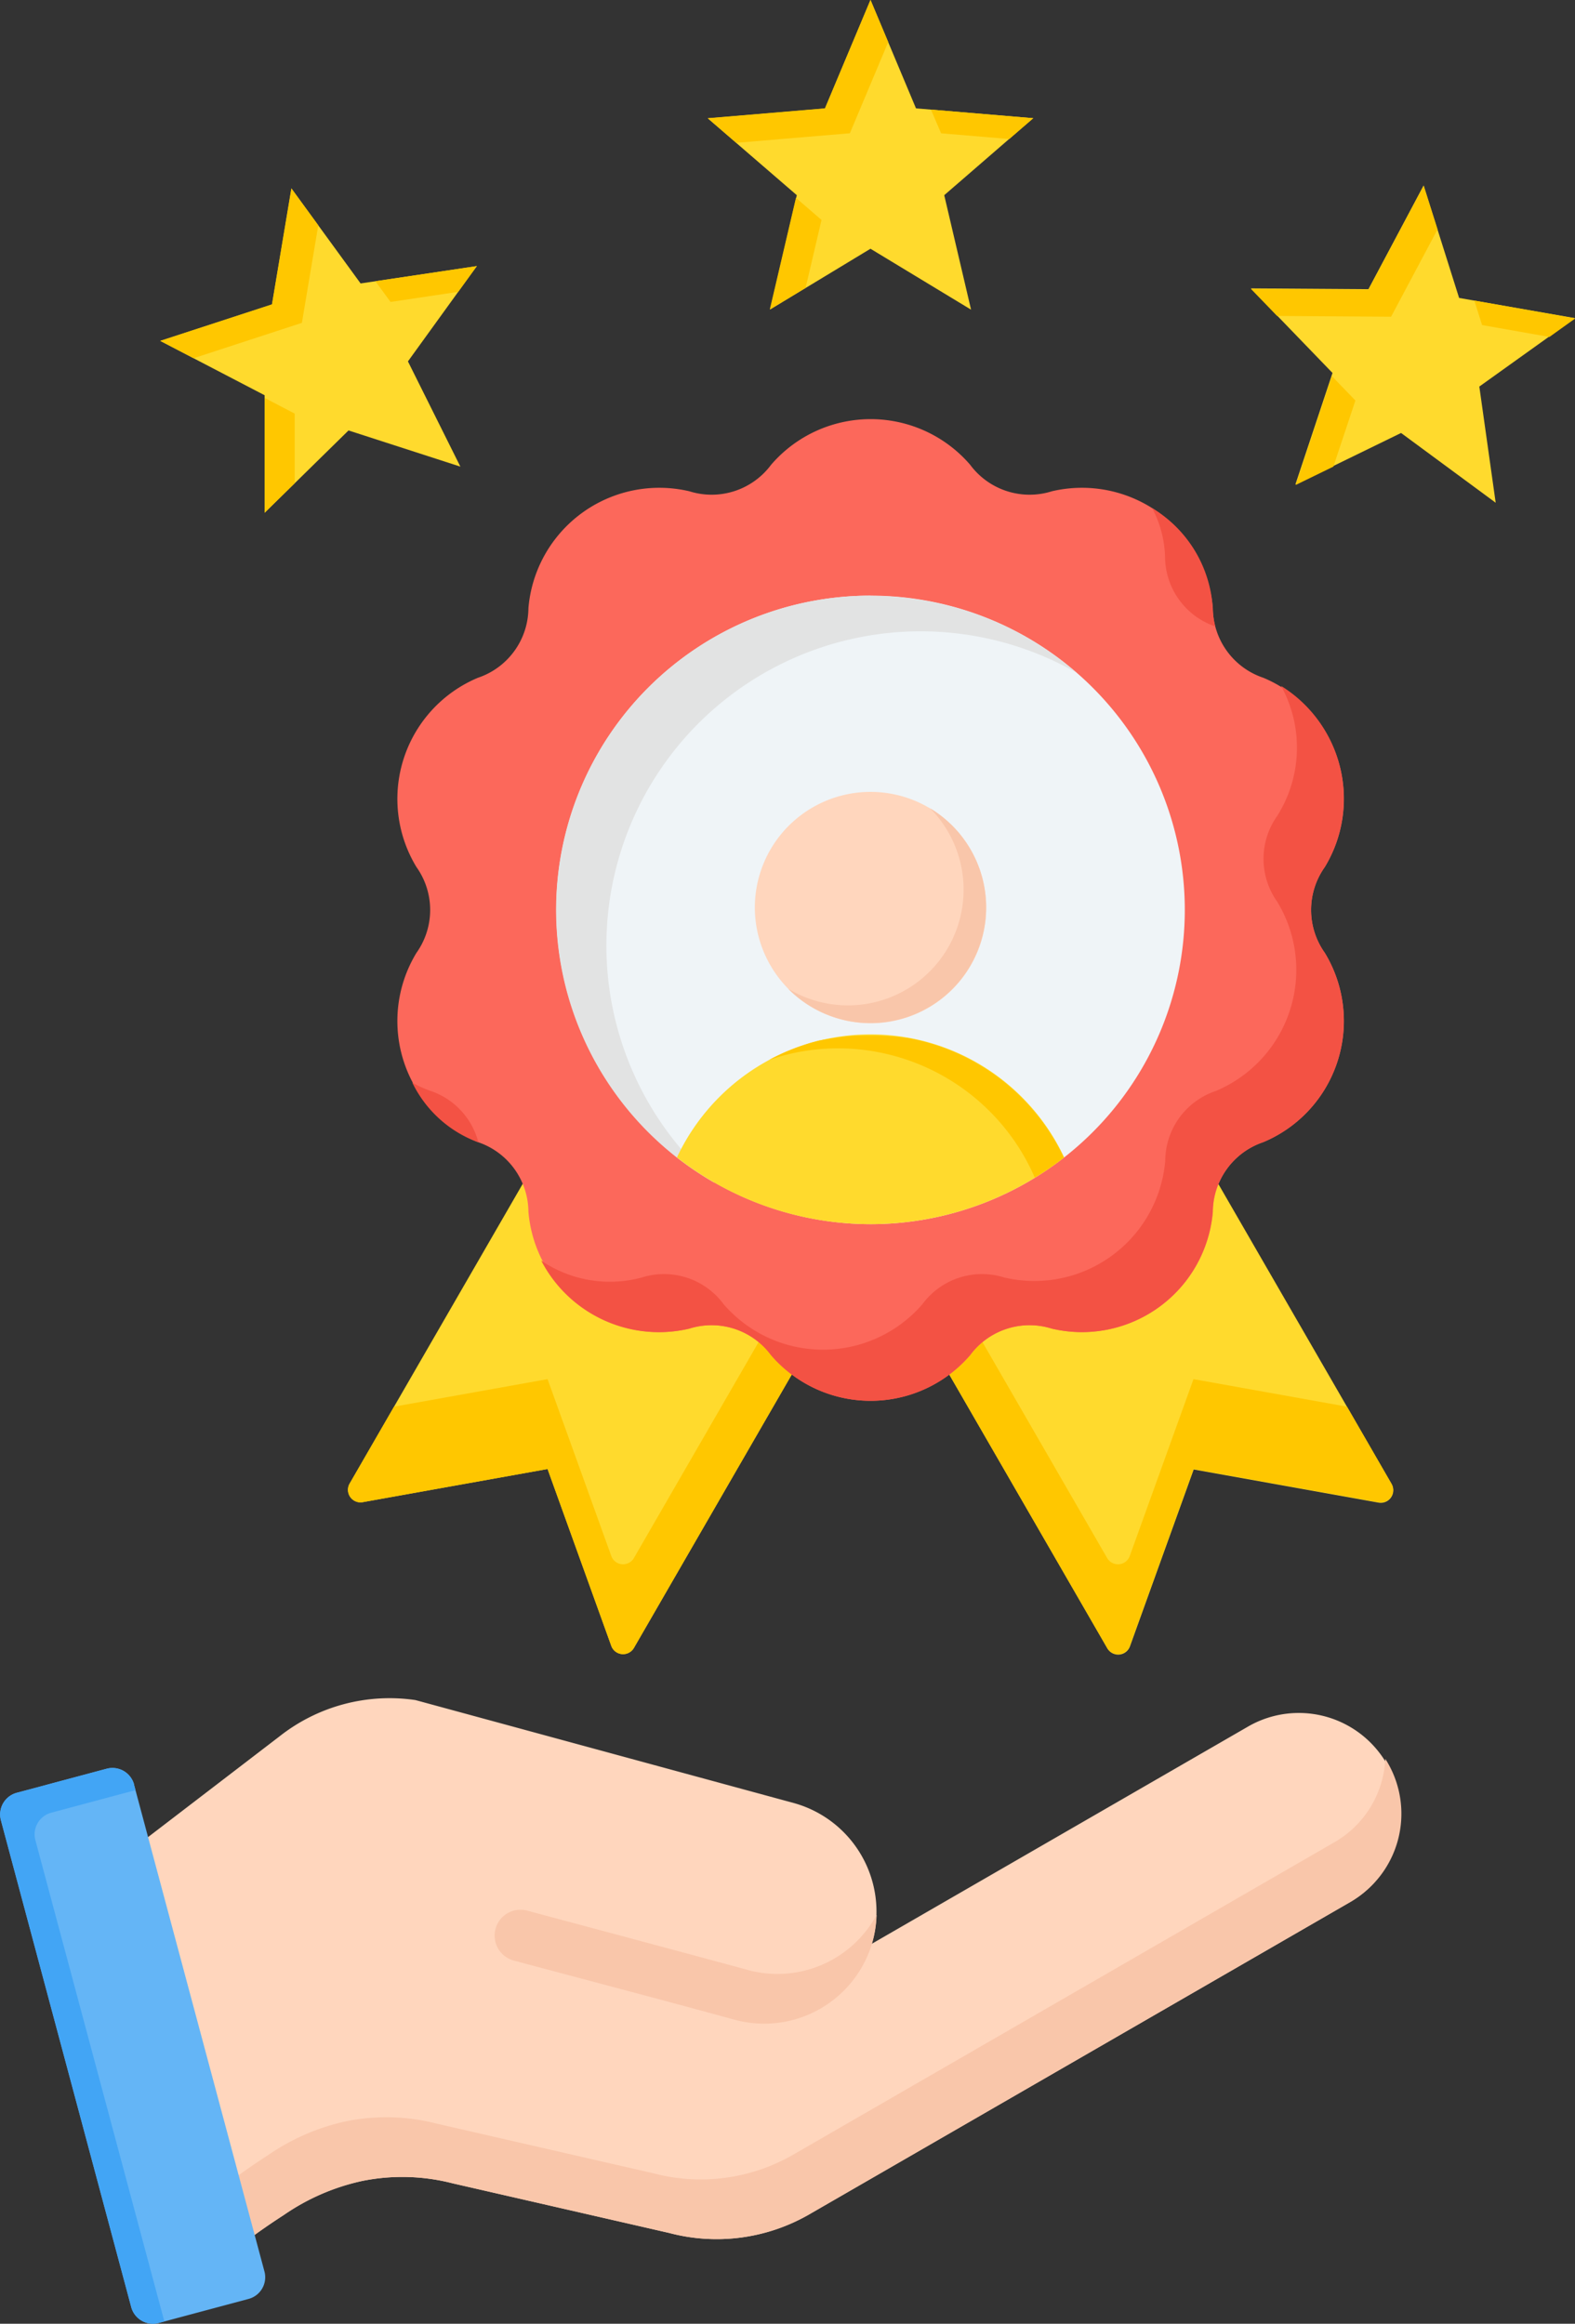 <svg xmlns="http://www.w3.org/2000/svg" width="31.177" height="46" viewBox="0 0 31.177 46">
  <rect x="0" y="0" width="31.177" height="46" fill="#333333" stroke="none"/>
  <g id="AdobeStock_1399263270" transform="translate(-88.682 -9.136)">
    <g id="Group_16195" data-name="Group 16195" transform="translate(88.682 42.757)">
      <path id="Path_22005" data-name="Path 22005" d="M111.352,373.376l2.113,7.887a13.184,13.184,0,0,1,1.393-1.034,4.348,4.348,0,0,1,1.548-.673,4,4,0,0,1,1.793.046h0l4.289.983a3.668,3.668,0,0,0,2.763-.364l10.727-6.193a2.01,2.01,0,0,0-2.01-3.481l-7.47,4.313.016-.057a2.232,2.232,0,0,0-1.561-2.729l-7.489-2.038a3.518,3.518,0,0,0-2.692.719Z" transform="translate(-109.24 -370.003)" fill="#ffd6bd" fill-rule="evenodd"/>
      <path id="Path_22006" data-name="Path 22006" d="M198.788,416.115a2.233,2.233,0,0,0,2.542-1.092,2.206,2.206,0,0,1-.076.515,2.229,2.229,0,0,1-2.729,1.561c-1.458-.4-2.917-.782-4.377-1.173a.511.511,0,0,1,.265-.988c1.457.39,2.912.779,4.376,1.176Z" transform="translate(-183.978 -410.737)" fill="#f9c6aa" fill-rule="evenodd"/>
      <path id="Path_22007" data-name="Path 22007" d="M130.633,391.735l.317,1.182a13.178,13.178,0,0,1,1.393-1.034,4.349,4.349,0,0,1,1.548-.673,4,4,0,0,1,1.793.046h0l4.289.983a3.669,3.669,0,0,0,2.763-.364l10.727-6.193a2.015,2.015,0,0,0,.735-2.745c-.016-.029-.034-.057-.051-.084a2.012,2.012,0,0,1-1,1.647l-10.727,6.193a3.668,3.668,0,0,1-2.763.364l-4.289-.983h0a4,4,0,0,0-1.793-.046,4.349,4.349,0,0,0-1.548.673,13.181,13.181,0,0,0-1.393,1.034Z" transform="translate(-126.725 -381.657)" fill="#f9c6aa" fill-rule="evenodd"/>
      <path id="Path_22008" data-name="Path 22008" d="M91.334,385.094l2.583,9.641a.444.444,0,0,1-.313.542l-1.782.477a.444.444,0,0,1-.542-.313L88.7,385.8a.444.444,0,0,1,.313-.542l1.782-.477a.444.444,0,0,1,.542.313Z" transform="translate(-88.682 -383.39)" fill="#64b5f6" fill-rule="evenodd"/>
      <path id="Path_22009" data-name="Path 22009" d="M91.335,385.093l.03.112-1.669.447a.444.444,0,0,0-.313.542l2.553,9.528-.113.03a.444.444,0,0,1-.542-.313L88.7,385.8a.444.444,0,0,1,.313-.542l1.782-.477A.444.444,0,0,1,91.335,385.093Z" transform="translate(-88.683 -383.389)" fill="#42a5f5" fill-rule="evenodd"/>
    </g>
    <g id="Group_16196" data-name="Group 16196" transform="translate(95.571 17.429)">
      <path id="Path_22010" data-name="Path 22010" d="M172.962,218.783l-4.683,8.111a.248.248,0,0,1-.449-.04l-1.261-3.5-3.658.656a.248.248,0,0,1-.259-.369l5.328-9.228,5.8,1.965L177.3,213.3l5.976,10.35a.248.248,0,0,1-.259.369l-3.658-.656-1.261,3.5a.248.248,0,0,1-.449.04l-4.683-8.111Z" transform="translate(-162.619 -202.567)" fill="#ffda2d" fill-rule="evenodd"/>
      <path id="Path_22011" data-name="Path 22011" d="M172.962,254.883l-4.683,8.111a.248.248,0,0,1-.449-.04l-1.261-3.5-3.658.656a.248.248,0,0,1-.259-.369l.878-1.521,3.039-.545,1.261,3.5a.248.248,0,0,0,.449.04l4.683-8.111,4.683,8.111a.248.248,0,0,0,.449-.04l1.261-3.5,3.039.545.878,1.521a.248.248,0,0,1-.259.369l-3.658-.656-1.261,3.5a.248.248,0,0,1-.449.04Z" transform="translate(-162.619 -238.667)" fill="#ffc700" fill-rule="evenodd"/>
      <path id="Path_22012" data-name="Path 22012" d="M190.106,112.464a2.6,2.6,0,0,0,1.217-3.746,1.465,1.465,0,0,1,0-1.7,2.6,2.6,0,0,0-1.217-3.746,1.465,1.465,0,0,1-1-1.377,2.6,2.6,0,0,0-3.186-2.315,1.465,1.465,0,0,1-1.619-.526,2.6,2.6,0,0,0-3.938,0,1.465,1.465,0,0,1-1.619.526,2.6,2.6,0,0,0-3.186,2.315,1.465,1.465,0,0,1-1,1.377,2.6,2.6,0,0,0-1.217,3.746,1.464,1.464,0,0,1,0,1.7,2.6,2.6,0,0,0,1.217,3.746,1.465,1.465,0,0,1,1,1.377,2.6,2.6,0,0,0,3.186,2.315,1.465,1.465,0,0,1,1.619.526,2.6,2.6,0,0,0,3.939,0,1.465,1.465,0,0,1,1.619-.526,2.6,2.6,0,0,0,3.186-2.315,1.465,1.465,0,0,1,1-1.377Z" transform="translate(-171.987 -98.148)" fill="#fc685b" fill-rule="evenodd"/>
      <path id="Path_22013" data-name="Path 22013" d="M193.149,129.638a2.6,2.6,0,0,0,1.217-3.746,1.465,1.465,0,0,1,0-1.7,2.624,2.624,0,0,0-.865-3.585,2.536,2.536,0,0,1-.076,2.573,1.465,1.465,0,0,0,0,1.7,2.6,2.6,0,0,1-1.217,3.746,1.465,1.465,0,0,0-1,1.377,2.6,2.6,0,0,1-3.186,2.315,1.465,1.465,0,0,0-1.619.526,2.6,2.6,0,0,1-3.939,0,1.465,1.465,0,0,0-1.619-.526,2.416,2.416,0,0,1-1.99-.335,2.622,2.622,0,0,0,2.93,1.347,1.465,1.465,0,0,1,1.619.526,2.6,2.6,0,0,0,3.939,0,1.465,1.465,0,0,1,1.619-.526,2.6,2.6,0,0,0,3.186-2.315,1.465,1.465,0,0,1,1-1.377h0Zm-.951-10.21a1.544,1.544,0,0,1-.05-.361,2.483,2.483,0,0,0-1.2-1.98,2.171,2.171,0,0,1,.256.968,1.464,1.464,0,0,0,.99,1.373Zm-15.892,9.037a2.349,2.349,0,0,0,1.293,1.173l.011,0a1.461,1.461,0,0,0-.951-1.016,2.057,2.057,0,0,1-.352-.161Z" transform="translate(-175.031 -115.322)" fill="#f35244" fill-rule="evenodd"/>
      <path id="Path_22014" data-name="Path 22014" d="M213.087,148.137a6.221,6.221,0,1,0-6.221-6.221A6.233,6.233,0,0,0,213.087,148.137Z" transform="translate(-202.744 -132.197)" fill="#eff4f7" fill-rule="evenodd"/>
      <path id="Path_22015" data-name="Path 22015" d="M213.088,135.7a6.2,6.2,0,0,1,4.071,1.517A6.221,6.221,0,0,0,210,147.319a6.221,6.221,0,0,1,3.085-11.624Z" transform="translate(-202.744 -132.197)" fill="#e2e3e3" fill-rule="evenodd"/>
      <path id="Path_22016" data-name="Path 22016" d="M240.164,231.352a6.221,6.221,0,0,1-7.665,0,4.233,4.233,0,0,1,7.665,0Z" transform="translate(-225.988 -216.733)" fill="#ffda2d" fill-rule="evenodd"/>
      <path id="Path_22017" data-name="Path 22017" d="M257.959,231.355a6.234,6.234,0,0,1-.581.4,4.253,4.253,0,0,0-3.889-2.56,4.2,4.2,0,0,0-1.367.228l.014-.008.03-.016.042-.022.02-.01.043-.021.025-.012.04-.019.032-.015.042-.019.024-.011.038-.016.031-.013.037-.015.033-.013.038-.015.031-.012.041-.015.025-.009.047-.016.027-.009.048-.016.021-.007.05-.016.019-.006.055-.016.02-.005.054-.015.02-.005.055-.014.013,0,.061-.014.016,0,.062-.013.012,0,.059-.011.016,0,.066-.012h.007l.067-.011.013,0,.062-.009.013,0,.069-.008h.006l.071-.007h.006l.069-.006h.009l.072,0h0l.073,0h.008l.072,0h.2l.068,0h.028l.083.005h.011l.091.008.029,0,.065.007.03,0,.074.01.017,0,.088.014.028,0,.063.012.031.006.063.013.026.006.085.02.026.007.061.016.032.009.058.017.029.008.081.025.03.01.055.018.035.012.051.019.032.012.078.03.024.01.057.024.034.015.048.021.034.015.056.027.049.024.045.023.037.019.041.022.037.02.039.022.069.04.033.019.042.026.031.019.042.026.029.019.076.051.028.019.04.028.028.02.042.031.021.016q.076.058.149.119l.014.012.047.04.014.012q.075.065.146.133l.011.011.045.044.01.01q.073.073.142.149l.006.007.045.05.006.007q.095.108.182.222l0,0a4.255,4.255,0,0,1,.46.756Z" transform="translate(-243.783 -216.736)" fill="#ffc700" fill-rule="evenodd"/>
      <path id="Path_22018" data-name="Path 22018" d="M251.341,181.959a2.29,2.29,0,1,0-2.29-2.29A2.295,2.295,0,0,0,251.341,181.959Z" transform="translate(-240.998 -169.996)" fill="#ffd6bd" fill-rule="evenodd"/>
      <path id="Path_22019" data-name="Path 22019" d="M256.132,184.453a2.29,2.29,0,1,0,2.81-3.572,2.29,2.29,0,0,1-2.81,3.572Z" transform="translate(-247.419 -173.173)" fill="#f9c6aa" fill-rule="evenodd"/>
    </g>
    <g id="Group_16197" data-name="Group 16197" transform="translate(102.693 9.136)">
      <path id="Path_22020" data-name="Path 22020" d="M242.287,9.136l.9,2.145,2.319.195L243.746,13l.531,2.266-1.991-1.206L240.3,15.262,240.828,13l-1.762-1.521,2.319-.195.9-2.145Z" transform="translate(-239.066 -9.136)" fill="#ffda2d" fill-rule="evenodd"/>
      <path id="Path_22021" data-name="Path 22021" d="M242.285,9.136l.35.833-.759,1.805-2.248.189-.564-.487,2.319-.195.9-2.145h0Zm1.2,2.17,2.023.17-.477.412-1.349-.113-.2-.468ZM241,14.833l-.709.43.518-2.21.506.437Z" transform="translate(-239.064 -9.136)" fill="#ffc700" fill-rule="evenodd"/>
    </g>
    <g id="Group_16198" data-name="Group 16198" transform="translate(113.445 12.816)">
      <path id="Path_22022" data-name="Path 22022" d="M357.881,48.631l.7,2.218,2.292.4-1.892,1.354.324,2.3-1.873-1.381-2.092,1.02.735-2.208-1.616-1.674,2.327.016,1.093-2.055Z" transform="translate(-354.461 -48.631)" fill="#ffda2d" fill-rule="evenodd"/>
      <path id="Path_22023" data-name="Path 22023" d="M357.882,48.631l.273.861-.92,1.729-2.256-.016-.518-.536,2.327.016,1.093-2.055h0Zm1,2.27,2,.353-.512.367-1.333-.235-.154-.484Zm-2.789,3.287-.745.363.717-2.153.464.481-.436,1.309Z" transform="translate(-354.462 -48.631)" fill="#ffc700" fill-rule="evenodd"/>
    </g>
    <g id="Group_16199" data-name="Group 16199" transform="translate(91.853 12.866)">
      <path id="Path_22024" data-name="Path 22024" d="M125.309,49.176l1.37,1.881,2.3-.343L127.616,52.6l1.038,2.083-2.214-.716-1.661,1.63q0-1.164,0-2.327l-2.064-1.075,2.212-.722.385-2.3Z" transform="translate(-122.712 -49.176)" fill="#ffda2d" fill-rule="evenodd"/>
      <path id="Path_22025" data-name="Path 22025" d="M125.31,49.177l.532.73-.324,1.931-2.144.7-.661-.344,2.212-.722.385-2.3h0Zm1.664,1.837,2.008-.3-.37.51-1.339.2-.3-.41Zm-1.6,4-.592.581,0-2.27.593.309,0,1.379Z" transform="translate(-122.713 -49.177)" fill="#ffc700" fill-rule="evenodd"/>
    </g>
  </g>
</svg>
